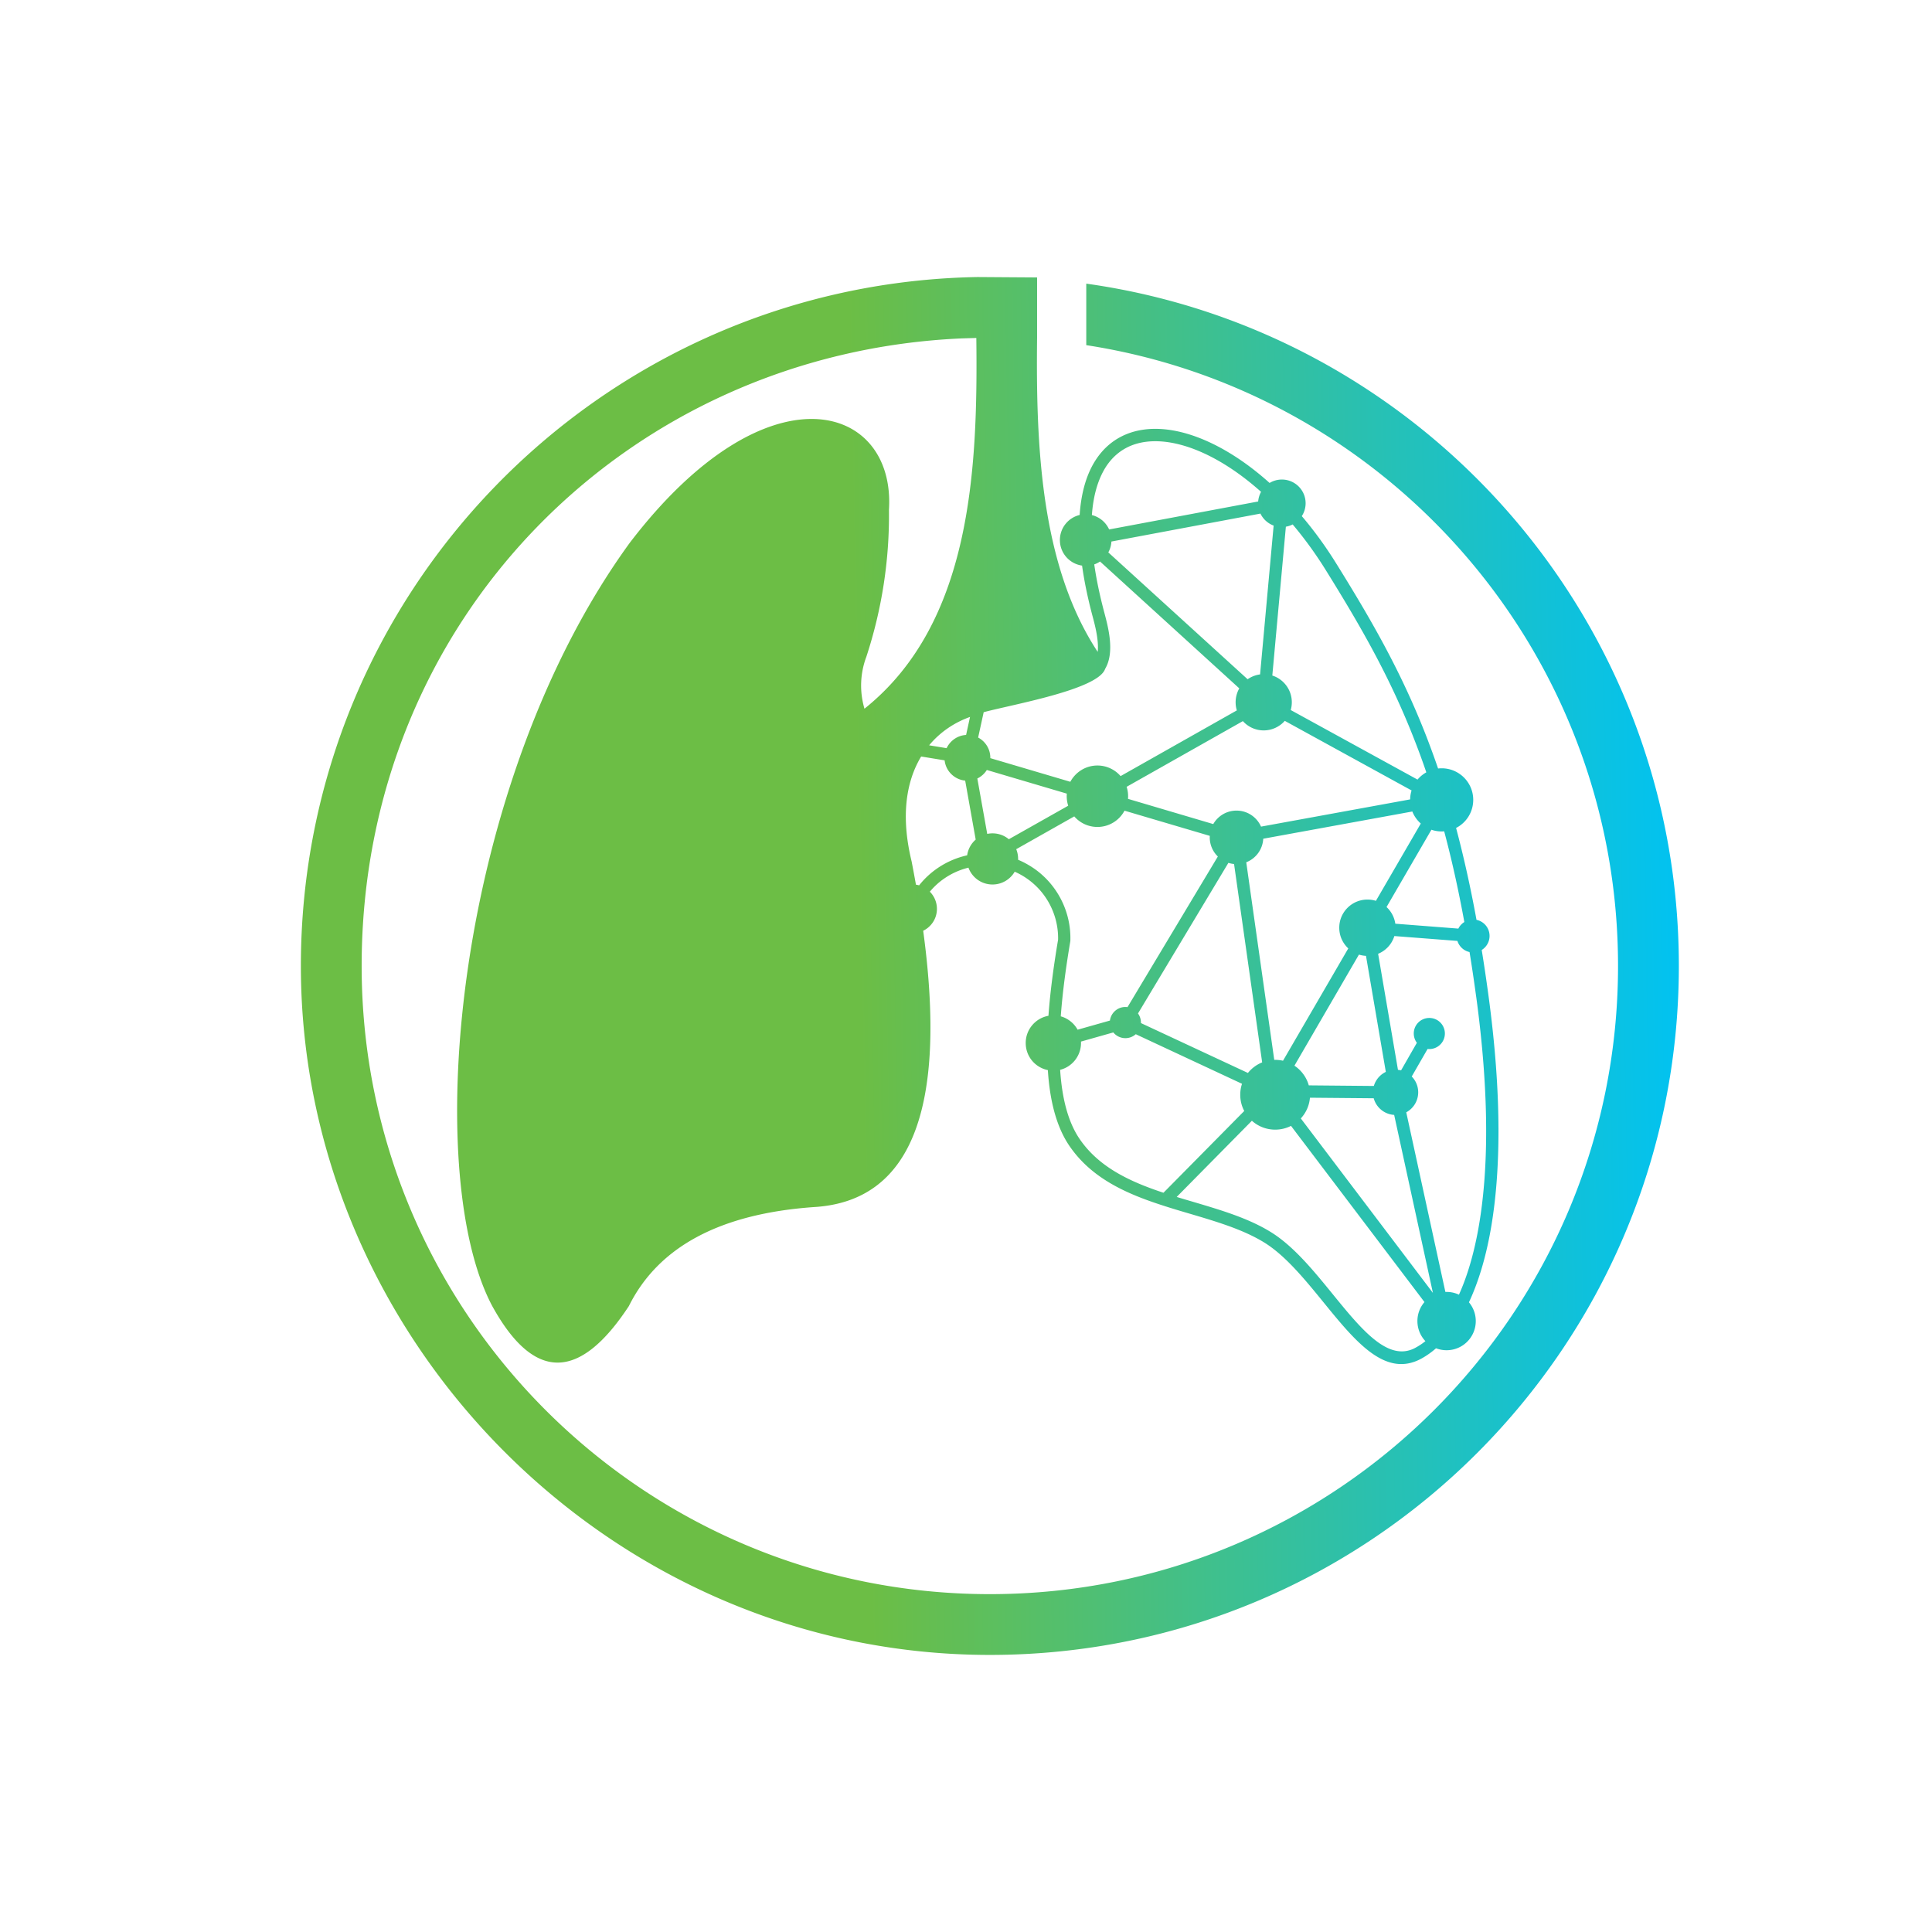 <?xml version="1.0" encoding="UTF-8"?>
<svg data-bbox="186.88 172.07 855.88 855.83" viewBox="0 0 1200 1200" xmlns="http://www.w3.org/2000/svg" data-type="ugc">
    <g>
        <defs>
            <linearGradient gradientUnits="userSpaceOnUse" y2="592.31" x2="1048.41" y1="607.97" x1="161.44" id="915bcc96-b0de-45d2-acaf-f40a4bc26ffb">
                <stop stop-color="#6cbe45" offset=".42"/>
                <stop stop-color="#00c2f3" offset="1"/>
            </linearGradient>
        </defs>
        <path d="M674.7 176.2v38.18c187.06 28.82 330.29 190.45 330.29 385.59 0 215.5-174.68 390.18-390.18 390.18S224.63 815.47 224.63 599.97s165.29-380.62 372.66-389.78l9.12-.27c.99 82.39-3.21 177.27-69.47 230.27a50.766 50.766 0 0 1 1.16-32.25 281.722 281.722 0 0 0 14.05-91.31c4.17-66.22-75.82-91-160.96 20.48-108.82 149.59-129.89 390.35-85.45 474.1 25.82 46.84 54.11 46.84 84.87 0 18.32-36.81 56.56-57.29 114.72-61.46 60.46-3.44 83.13-60.69 68.08-171.64 5.04-2.46 8.53-7.58 8.53-13.57 0-4.18-1.68-7.96-4.4-10.7 2.56-3.07 5.55-5.85 8.96-8.18 4.63-3.2 9.72-5.45 15.02-6.74 2.22 6.12 8.07 10.46 14.93 10.46 5.9 0 11.03-3.2 13.8-7.94 2.62 1.14 5.13 2.54 7.53 4.21a44.766 44.766 0 0 1 14.54 16.67 45.078 45.078 0 0 1 4.88 21.29c-2.54 15.15-4.84 31.37-5.99 47.32-8.02 1.43-14.12 8.46-14.12 16.88s5.9 15.24 13.75 16.85c1.17 18.43 5.11 35 13.47 47.19 13.82 20.15 35.44 29.67 58.17 36.97l.09.03c5.42 1.77 10.93 3.39 16.43 5.01 16.66 4.92 33.1 9.79 46.22 17.87 13.12 8.07 25.24 22.91 36.8 37.1 19.99 24.56 38.53 47.3 60.97 34.94 3.05-1.68 6.04-3.8 8.96-6.33 2.05.78 4.24 1.21 6.55 1.21 10.01 0 18.13-8.1 18.13-18.12 0-4.43-1.61-8.49-4.24-11.65 5.61-12 10.27-26.86 13.47-44.86 6.34-35.58 7.1-83.61-1.39-146.03-1.32-9.69-2.69-19-4.15-27.94 2.92-1.81 4.87-5.06 4.87-8.72 0-4.94-3.46-9.03-8.11-10-3.81-20.87-8.08-39.75-12.68-57.08a19.564 19.564 0 0 0 10.65-17.45c0-10.81-8.78-19.6-19.61-19.6-.76 0-1.49.04-2.22.13-2.28-6.66-4.65-13.11-7.06-19.38-15.99-41.22-34.9-73.68-56.14-107.86-6.69-10.8-13.91-20.66-21.45-29.52 1.49-2.28 2.37-5.04 2.37-7.99 0-8.14-6.6-14.73-14.76-14.73-2.78 0-5.38.78-7.61 2.12-16.85-15.11-34.33-25.43-50.43-30.32-12.8-3.89-24.81-4.38-35.12-1.18-10.54 3.3-19.17 10.38-24.96 21.54-4.05 7.85-6.66 17.75-7.47 29.85-7.04 1.68-12.27 8.01-12.27 15.58 0 8.08 5.98 14.76 13.77 15.86 1.35 9.62 3.49 20.09 6.53 31.48 1.54 5.7 3.62 13.78 3.3 20.66-.02.49-.08.96-.13 1.44-35.6-54.15-38.38-128.83-37.64-195.03v-37.53c-5.82-.03-36.97-.25-36.97-.25-2.74.05-5.48.12-8.21.22-229 8.34-412.09 196.62-412.09 427.66s191.6 427.95 427.94 427.95 427.94-191.6 427.94-427.95c0-216.02-160.06-394.63-368.05-423.77Zm-72.2 269.11-2.44 11.18c-5.36.31-9.92 3.59-12.1 8.21l-10.86-1.78c6.89-8.3 15.73-14.16 25.4-17.62Zm-1.77 85.94a52.812 52.812 0 0 0-18.59 8.11 52.48 52.48 0 0 0-11.27 10.55c-.64-.18-1.3-.32-1.96-.41-.85-4.77-1.74-9.61-2.71-14.56-6.85-28.17-3.31-49.76 5.95-65.06l14.57 2.39c.73 6.65 6.08 11.94 12.77 12.58l6.53 36.64a15.88 15.88 0 0 0-5.3 9.76Zm41.4 8.11c-3.11-2.13-6.38-3.93-9.76-5.33v-.53c0-2.13-.41-4.19-1.18-6.05l36.05-20.37c3.49 4.02 8.65 6.56 14.39 6.56 7.28 0 13.63-4.09 16.82-10.11l52.97 15.64-.03.92c0 4.68 1.93 8.9 5.03 11.91l-56.11 93.55c-.44-.04-.88-.09-1.32-.09-4.91 0-8.97 3.68-9.59 8.43l-20.08 5.68c-2.21-4-5.98-7.04-10.46-8.3 1.14-15.65 3.4-31.65 5.92-46.62.03-.18.04-.37.04-.54.25-8.83-1.75-17.51-5.67-25.24a52.54 52.54 0 0 0-17.02-19.52Zm207.2 19.38c-9.64 0-17.49 7.82-17.49 17.48 0 5.1 2.15 9.64 5.6 12.86l-40.54 69.76c-1.56-.35-3.19-.54-4.87-.54h-.57l-17.39-122.72c5.93-2.32 10.2-7.95 10.55-14.63l92.6-16.91c1.14 2.89 2.97 5.45 5.26 7.48l-27.88 48.01c-1.67-.53-3.43-.79-5.28-.79Zm11.43 107.03a14.14 14.14 0 0 0-7.44 8.74l-40.41-.37c-1.42-5.07-4.65-9.38-8.91-12.23l40.06-68.99c1.39.44 2.86.7 4.38.78l12.32 72.07Zm-153.92-36.3 56.14-93.54c1.13.37 2.31.61 3.52.72l17.45 123.22c-3.49 1.4-6.53 3.68-8.84 6.56l-66.45-30.98v-.29c0-2.12-.67-4.08-1.83-5.68Zm169.03-132.95-92.62 16.91c-2.57-5.86-8.42-9.95-15.23-9.95-6.18 0-11.57 3.36-14.44 8.37l-52.96-15.66a19.075 19.075 0 0 0-.85-7.49l72.2-40.8c3.2 3.55 7.82 5.77 12.95 5.77s9.89-2.3 13.08-5.93l78.75 43.22c-.55 1.75-.86 3.62-.89 5.57ZM670.64 707.53c-7.48-10.89-11.05-26.01-12.17-43.04 7.45-1.87 12.96-8.64 12.96-16.67v-.88l20.06-5.68c1.78 2.16 4.47 3.56 7.5 3.56 2.49 0 4.75-.94 6.46-2.45l65.99 30.79c-.72 2.13-1.1 4.43-1.1 6.84 0 3.61.89 7.04 2.48 10.05l-50.17 50.79c-20.66-6.84-39.98-15.74-52.02-33.32Zm208.65 129.52c-16.85 9.31-33.44-11.05-51.35-33.03-11.97-14.7-24.49-30.09-38.72-38.83-13.91-8.58-30.86-13.58-48.05-18.68-3.45-1.01-6.9-2.02-10.3-3.07l46.7-47.32c3.86 3.45 8.9 5.52 14.47 5.52 3.54 0 6.87-.83 9.83-2.34l82.89 109.44a18.009 18.009 0 0 0-4.38 11.79c0 4.84 1.9 9.24 4.97 12.48-1.97 1.58-4 2.92-6.05 4.02Zm-71.33-142.37c3.19-3.45 5.26-7.92 5.67-12.87l39.61.35c1.55 5.7 6.61 9.95 12.7 10.33l24.07 110.55-82.05-108.36Zm108.93-75.64c8.37 61.54 7.64 108.77 1.42 143.71-2.95 16.57-7.12 30.31-12.13 41.4-2.34-1.1-4.92-1.71-7.69-1.71h-.74l-24.3-111.56c4.41-2.38 7.42-7.06 7.42-12.42 0-3.83-1.53-7.28-4.02-9.82l9.85-17.11c.35.03.72.06 1.08.06 5.35 0 9.66-4.34 9.66-9.66s-4.31-9.66-9.66-9.66-9.66 4.31-9.66 9.66c0 2.16.72 4.16 1.93 5.76l-9.82 17.13c-.64-.13-1.28-.25-1.93-.34l-12.32-72.06c4.81-1.96 8.55-6.04 10.08-11.02l39.16 3.02c1.1 3.46 3.96 6.14 7.54 6.91 1.45 8.88 2.82 18.12 4.12 27.71Zm-27.8-103.67c2.02.69 4.14 1.05 6.34 1.05.53 0 1.05-.03 1.58-.06 4.57 17.1 8.75 35.73 12.52 56.33-1.59.98-2.88 2.4-3.73 4.08l-39.15-3.04c-.58-4.06-2.57-7.7-5.45-10.35l27.88-48.02Zm-90.41-188.23c1.49-.25 2.92-.73 4.22-1.4 7.2 8.53 14.15 18.03 20.6 28.42 21.06 33.9 39.78 66.01 55.5 106.6 2.38 6.09 4.69 12.42 6.91 18.95-2.07 1.17-3.94 2.7-5.46 4.51l-78.75-43.2c.44-1.53.67-3.17.67-4.84 0-7.75-5.08-14.35-12.11-16.59l8.42-92.47Zm-7.6-.69-8.42 92.44c-2.86.38-5.48 1.43-7.74 3.01l-86.53-78.79c1.13-2.03 1.8-4.33 1.93-6.75L782.88 319c1.67 3.43 4.59 6.12 8.2 7.45Zm-112.89-6.53c.77-10.74 3.1-19.48 6.66-26.39 4.75-9.22 11.84-15.04 20.41-17.71 8.81-2.73 19.3-2.25 30.63 1.17 15.07 4.57 31.46 14.29 47.38 28.5a15.09 15.09 0 0 0-1.8 5.99l-92.57 17.37a15.993 15.993 0 0 0-10.71-8.93Zm-67.23 122.45c17.94-4.83 71.2-14.06 75.46-26.94 2-3.35 2.92-7.35 3.12-11.61.38-8.08-1.9-16.83-3.54-23-2.94-10.99-5.03-21.06-6.34-30.25 1.29-.45 2.48-1.07 3.6-1.8l86.48 78.79a17.558 17.558 0 0 0-2.27 8.62c0 1.75.26 3.46.75 5.06l-72.2 40.81a19.03 19.03 0 0 0-14.39-6.58c-7.29 0-13.62 4.11-16.83 10.11l-49.71-14.69.02-.2c0-5.45-3.05-10.19-7.57-12.58l3.44-15.76Zm1.97 35.88 49.7 14.69a19.108 19.108 0 0 0 .85 7.51l-36.87 20.81c-2.73-2.29-6.28-3.65-10.16-3.65-1.11 0-2.21.12-3.26.34l-6.15-34.42c2.43-1.17 4.47-3.01 5.89-5.27Z" fill="url(#915bcc96-b0de-45d2-acaf-f40a4bc26ffb)" fill-rule="evenodd"/>
    </g>
</svg>

